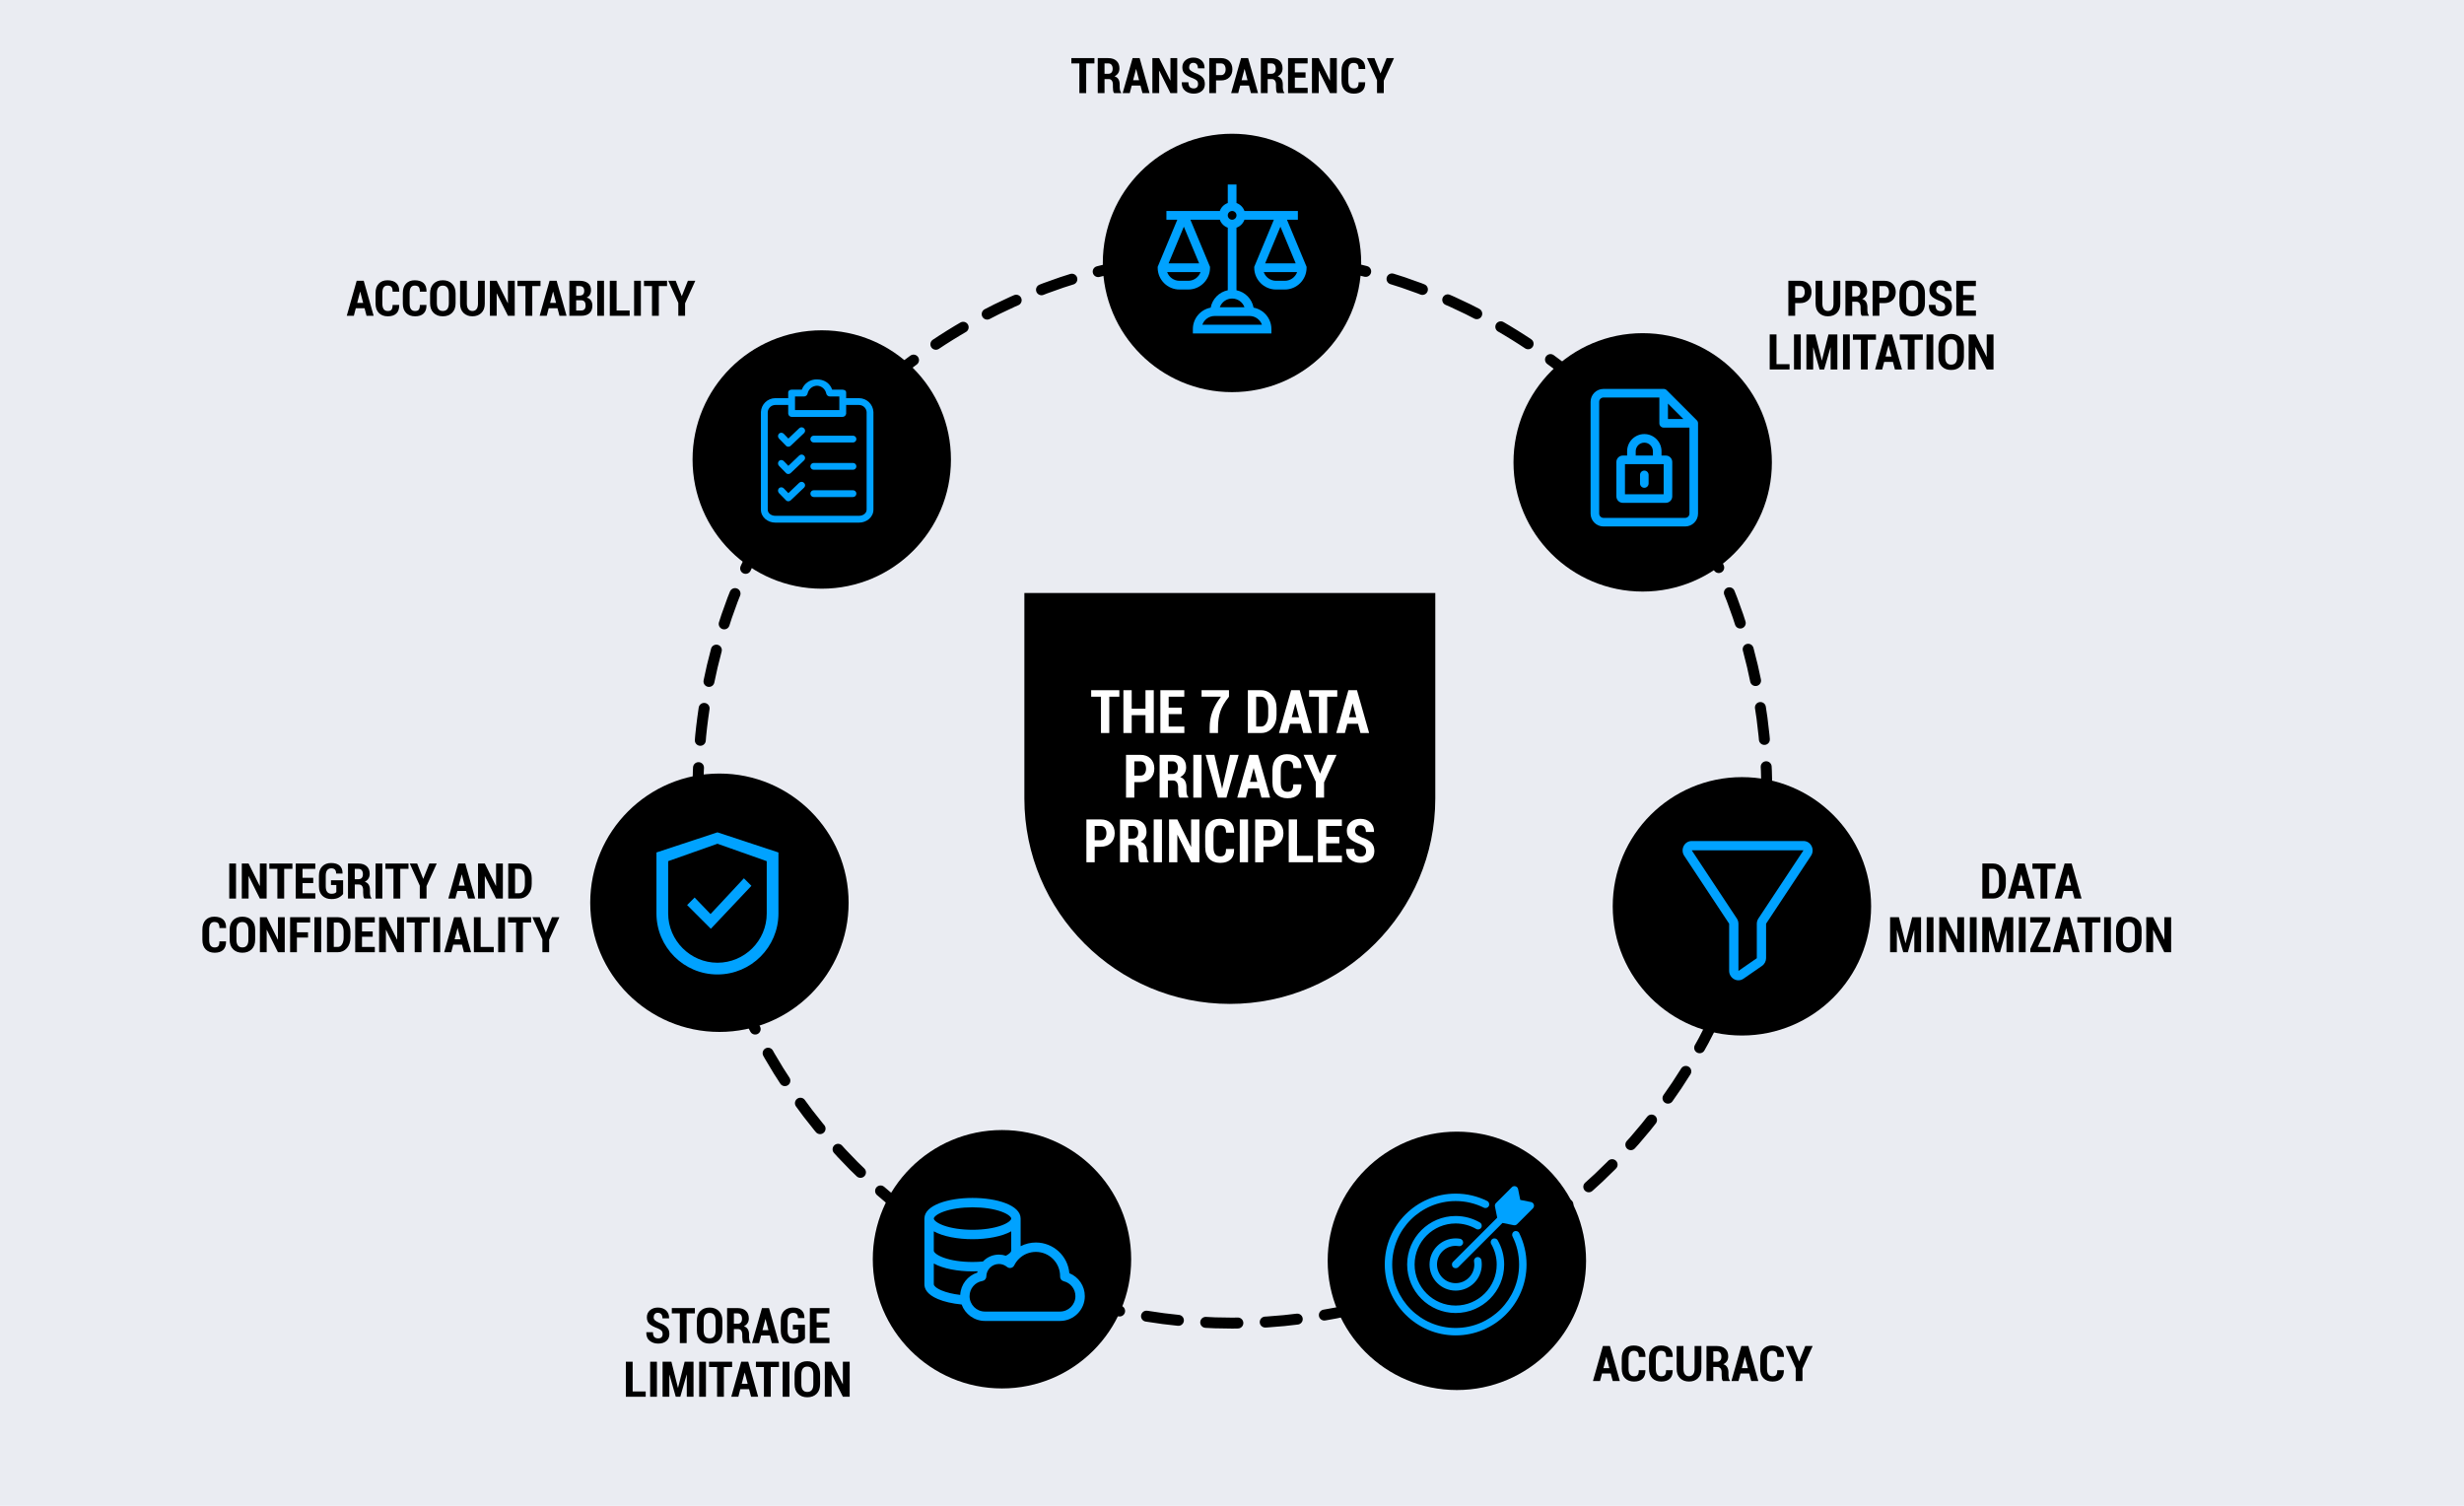 <?xml version="1.0" encoding="UTF-8"?>
<svg id="Layer_1" xmlns="http://www.w3.org/2000/svg" version="1.1" viewBox="0 0 900 550">
  <!-- Generator: Adobe Illustrator 29.4.0, SVG Export Plug-In . SVG Version: 2.1.0 Build 152)  -->
  <defs>
    <style>
      .st0 {
        fill: none;
        stroke: #000;
        stroke-dasharray: 11.753 10;
        stroke-linecap: round;
        stroke-linejoin: round;
        stroke-width: 4px;
      }

      .st1 {
        fill: #fff;
      }

      .st2 {
        fill: #eaecf2;
      }

      .st3, .st4 {
        fill: #00a2ff;
      }

      .st4 {
        fill-rule: evenodd;
      }
    </style>
  </defs>
  <rect class="st2" y="0" width="900" height="550"/>
  <circle class="st0" cx="450.137" cy="288.112" r="195.165"/>
  <circle cx="450" cy="96.043" r="47.19"/>
  <circle cx="300.154" cy="167.835" r="47.19"/>
  <circle cx="262.776" cy="329.732" r="47.19"/>
  <circle cx="365.982" cy="459.948" r="47.19"/>
  <circle cx="532.137" cy="460.53" r="47.19"/>
  <circle cx="636.252" cy="331.039" r="47.19"/>
  <circle cx="600.008" cy="168.884" r="47.19"/>
  <g>
    <path d="M399.749,23.161h-3.006v10.854h-2.487v-10.854h-2.927v-1.942h8.42v1.942Z"/>
    <path d="M403.44,28.883v5.133h-2.479v-12.788h3.832c1.271,0,2.271.331,3.002.993.729.662,1.094,1.585,1.094,2.769,0,.662-.154,1.236-.461,1.723-.309.486-.752.873-1.332,1.16.668.223,1.148.592,1.441,1.107s.439,1.16.439,1.934v.932c0,.357.041.732.123,1.125s.229.68.439.861v.185h-2.566c-.205-.188-.336-.494-.391-.918-.057-.425-.084-.848-.084-1.27v-.896c0-.65-.135-1.154-.404-1.512s-.656-.536-1.16-.536h-1.494ZM403.44,26.949h1.336c.533,0,.938-.16,1.217-.479s.418-.772.418-1.358c0-.598-.138-1.072-.413-1.424s-.677-.527-1.204-.527h-1.354v3.788Z"/>
    <path d="M416.571,31.247h-3.199l-.721,2.769h-2.584l3.63-12.797h2.566l3.63,12.797h-2.593l-.729-2.769ZM413.882,29.296h2.18l-1.063-4.061h-.053l-1.063,4.061Z"/>
    <path d="M429.992,34.015h-2.479l-4.061-8.165-.053.009v8.156h-2.479v-12.797h2.479l4.061,8.174.053-.009v-8.165h2.479v12.797Z"/>
    <path d="M437.604,30.693c0-.51-.131-.913-.391-1.208-.262-.296-.729-.584-1.402-.866-1.312-.463-2.3-.987-2.962-1.573s-.993-1.406-.993-2.461c0-1.049.378-1.903,1.134-2.562s1.72-.989,2.892-.989c1.242,0,2.241.352,2.997,1.055s1.122,1.646,1.099,2.83l-.018.053h-2.408c0-.662-.148-1.165-.443-1.507-.297-.343-.72-.514-1.271-.514-.475,0-.844.157-1.107.47s-.396.705-.396,1.173c0,.434.149.791.448,1.072s.812.589,1.538.923c1.236.41,2.172.929,2.809,1.556.635.627.953,1.471.953,2.531,0,1.096-.372,1.957-1.116,2.584s-1.731.94-2.962.94c-1.213,0-2.25-.338-3.111-1.015s-1.277-1.707-1.248-3.089l.018-.053h2.417c0,.803.163,1.38.487,1.731.326.352.805.527,1.438.527.533,0,.933-.146,1.199-.439s.4-.683.4-1.169Z"/>
    <path d="M444.169,29.383v4.632h-2.479v-12.797h4.28c1.283,0,2.3.376,3.05,1.129s1.125,1.739,1.125,2.958-.375,2.21-1.125,2.958-1.767,1.121-3.05,1.121h-1.802ZM444.169,27.441h1.802c.557,0,.979-.199,1.271-.598.289-.398.435-.905.435-1.521,0-.627-.146-1.144-.435-1.551-.291-.407-.714-.611-1.271-.611h-1.802v4.28Z"/>
    <path d="M456.192,31.247h-3.199l-.721,2.769h-2.584l3.63-12.797h2.566l3.63,12.797h-2.593l-.729-2.769ZM453.503,29.296h2.18l-1.063-4.061h-.053l-1.063,4.061Z"/>
    <path d="M463.021,28.883v5.133h-2.479v-12.788h3.832c1.271,0,2.271.331,3.002.993.729.662,1.094,1.585,1.094,2.769,0,.662-.154,1.236-.461,1.723-.309.486-.752.873-1.332,1.16.668.223,1.148.592,1.441,1.107s.439,1.16.439,1.934v.932c0,.357.041.732.123,1.125s.229.68.439.861v.185h-2.566c-.205-.188-.336-.494-.391-.918-.057-.425-.084-.848-.084-1.27v-.896c0-.65-.135-1.154-.404-1.512s-.656-.536-1.16-.536h-1.494ZM463.021,26.949h1.336c.533,0,.938-.16,1.217-.479s.418-.772.418-1.358c0-.598-.138-1.072-.413-1.424s-.677-.527-1.204-.527h-1.354v3.788Z"/>
    <path d="M476.864,28.364h-3.911v3.718h4.685v1.934h-7.163v-12.797h7.146v1.942h-4.667v3.27h3.911v1.934Z"/>
    <path d="M488.281,34.015h-2.479l-4.061-8.165-.053.009v8.156h-2.479v-12.797h2.479l4.061,8.174.053-.009v-8.165h2.479v12.797Z"/>
    <path d="M498.635,30.043l.018.053c.023,1.371-.327,2.398-1.051,3.081s-1.756,1.024-3.098,1.024c-1.377,0-2.47-.406-3.278-1.217s-1.213-1.964-1.213-3.458v-3.797c0-1.488.392-2.643,1.173-3.463.783-.82,1.839-1.23,3.169-1.23,1.4,0,2.476.34,3.226,1.02s1.113,1.708,1.09,3.085l-.018.053h-2.408c0-.82-.145-1.395-.436-1.723-.289-.328-.774-.492-1.454-.492-.621,0-1.087.224-1.397.672s-.466,1.135-.466,2.061v3.814c0,.932.167,1.622.501,2.07s.838.672,1.512.672c.615,0,1.058-.163,1.327-.488s.404-.904.404-1.736h2.399Z"/>
    <path d="M504.207,26.782h.053l2.206-5.563h2.707l-3.735,8.235v4.562h-2.47v-4.72l-3.665-8.077h2.707l2.197,5.563Z"/>
  </g>
  <g>
    <path d="M655.695,110.716v4.632h-2.479v-12.797h4.281c1.283,0,2.299.376,3.049,1.129s1.125,1.739,1.125,2.958-.375,2.21-1.125,2.958-1.766,1.121-3.049,1.121h-1.803ZM655.695,108.774h1.803c.557,0,.979-.199,1.27-.598.289-.398.436-.905.436-1.521,0-.627-.146-1.144-.436-1.551-.291-.407-.713-.611-1.27-.611h-1.803v4.28Z"/>
    <path d="M672.184,102.551v8.358c0,1.453-.418,2.587-1.252,3.401-.836.814-1.924,1.222-3.266,1.222s-2.42-.409-3.252-1.226-1.248-1.95-1.248-3.397v-8.358h2.471v8.358c0,.873.182,1.54.545,2s.857.69,1.484.69c.639,0,1.139-.229,1.498-.686.361-.457.541-1.125.541-2.004v-8.358h2.479Z"/>
    <path d="M676.535,110.216v5.133h-2.479v-12.788h3.832c1.271,0,2.271.331,3.002.993.729.662,1.094,1.585,1.094,2.769,0,.662-.154,1.236-.461,1.723-.309.486-.752.873-1.332,1.16.668.223,1.148.592,1.441,1.107s.439,1.16.439,1.934v.932c0,.357.041.732.123,1.125s.229.68.439.861v.185h-2.566c-.205-.188-.336-.494-.391-.918-.057-.425-.084-.848-.084-1.27v-.896c0-.65-.135-1.154-.404-1.512s-.656-.536-1.16-.536h-1.494ZM676.535,108.282h1.336c.533,0,.938-.16,1.217-.479.277-.319.418-.772.418-1.358,0-.598-.139-1.072-.414-1.424s-.676-.527-1.203-.527h-1.354v3.788Z"/>
    <path d="M686.467,110.716v4.632h-2.479v-12.797h4.279c1.283,0,2.301.376,3.051,1.129s1.125,1.739,1.125,2.958-.375,2.21-1.125,2.958-1.768,1.121-3.051,1.121h-1.801ZM686.467,108.774h1.801c.557,0,.98-.199,1.271-.598.289-.398.434-.905.434-1.521,0-.627-.145-1.144-.434-1.551-.291-.407-.715-.611-1.271-.611h-1.801v4.28Z"/>
    <path d="M703.104,110.743c0,1.506-.424,2.681-1.273,3.524s-1.98,1.266-3.393,1.266-2.541-.422-3.385-1.266-1.266-2.019-1.266-3.524v-3.568c0-1.5.42-2.676,1.262-3.529.84-.853,1.967-1.279,3.379-1.279s2.545.426,3.398,1.279c.852.853,1.277,2.029,1.277,3.529v3.568ZM700.635,107.148c0-.932-.189-1.635-.566-2.109-.379-.475-.926-.712-1.641-.712-.721,0-1.262.236-1.625.708s-.545,1.176-.545,2.114v3.595c0,.949.182,1.661.549,2.136.365.475.91.712,1.631.712s1.266-.237,1.639-.712c.371-.475.559-1.187.559-2.136v-3.595Z"/>
    <path d="M710.479,112.026c0-.51-.131-.913-.391-1.208-.262-.296-.729-.584-1.402-.866-1.312-.463-2.301-.987-2.963-1.573s-.992-1.406-.992-2.461c0-1.049.377-1.903,1.133-2.562s1.721-.989,2.893-.989c1.242,0,2.24.352,2.996,1.055s1.123,1.646,1.1,2.83l-.018.053h-2.408c0-.662-.148-1.165-.443-1.507-.297-.343-.721-.514-1.271-.514-.475,0-.844.157-1.107.47s-.395.705-.395,1.173c0,.434.148.791.447,1.072s.812.589,1.539.923c1.236.41,2.172.929,2.809,1.556.635.627.953,1.471.953,2.531,0,1.096-.373,1.957-1.117,2.584s-1.73.94-2.961.94c-1.213,0-2.25-.338-3.111-1.015s-1.277-1.707-1.248-3.089l.018-.053h2.416c0,.803.164,1.38.488,1.731.326.352.805.527,1.438.527.533,0,.932-.146,1.199-.439.266-.293.4-.683.4-1.169Z"/>
    <path d="M720.955,109.697h-3.912v3.718h4.686v1.934h-7.164v-12.797h7.146v1.942h-4.668v3.27h3.912v1.934Z"/>
    <path d="M648.879,133.015h4.773v1.934h-7.252v-12.797h2.479v10.863Z"/>
    <path d="M657.748,134.948h-2.471v-12.797h2.471v12.797Z"/>
    <path d="M665.42,131.644h.053l2.4-9.492h3.242v12.797h-2.461v-8.06l-.053-.009-2.311,8.068h-1.662l-2.293-8.007-.053.009v7.998h-2.471v-12.797h3.227l2.381,9.492Z"/>
    <path d="M675.65,134.948h-2.469v-12.797h2.469v12.797Z"/>
    <path d="M685.213,124.094h-3.006v10.854h-2.486v-10.854h-2.928v-1.942h8.42v1.942Z"/>
    <path d="M691.41,132.18h-3.199l-.721,2.769h-2.584l3.629-12.797h2.566l3.631,12.797h-2.594l-.729-2.769ZM688.721,130.229h2.18l-1.064-4.061h-.053l-1.062,4.061Z"/>
    <path d="M702.326,124.094h-3.006v10.854h-2.488v-10.854h-2.926v-1.942h8.42v1.942Z"/>
    <path d="M706.148,134.948h-2.469v-12.797h2.469v12.797Z"/>
    <path d="M717.346,130.343c0,1.506-.424,2.681-1.273,3.524s-1.98,1.266-3.393,1.266-2.541-.422-3.385-1.266-1.266-2.019-1.266-3.524v-3.568c0-1.5.42-2.676,1.262-3.529.84-.853,1.967-1.279,3.379-1.279s2.545.426,3.398,1.279c.852.853,1.277,2.029,1.277,3.529v3.568ZM714.877,126.748c0-.932-.189-1.635-.566-2.109-.379-.475-.926-.712-1.641-.712-.721,0-1.262.236-1.625.708s-.545,1.176-.545,2.114v3.595c0,.949.182,1.661.549,2.136.365.475.91.712,1.631.712s1.266-.237,1.639-.712c.371-.475.559-1.187.559-2.136v-3.595Z"/>
    <path d="M728.148,134.948h-2.479l-4.061-8.165-.053.009v8.156h-2.479v-12.797h2.479l4.061,8.174.053-.009v-8.165h2.479v12.797Z"/>
  </g>
  <g>
    <path d="M724.079,328.208v-12.797h3.946c1.336,0,2.44.5,3.313,1.499s1.31,2.28,1.31,3.845v2.118c0,1.57-.437,2.853-1.31,3.846s-1.978,1.489-3.313,1.489h-3.946ZM726.558,317.354v8.921h1.468c.639,0,1.154-.316,1.547-.949s.589-1.45.589-2.452v-2.136c0-.99-.196-1.802-.589-2.435s-.908-.949-1.547-.949h-1.468Z"/>
    <path d="M739.882,325.44h-3.199l-.721,2.769h-2.584l3.63-12.797h2.566l3.63,12.797h-2.593l-.729-2.769ZM737.192,323.488h2.18l-1.063-4.061h-.053l-1.063,4.061Z"/>
    <path d="M750.798,317.354h-3.006v10.854h-2.487v-10.854h-2.927v-1.942h8.42v1.942Z"/>
    <path d="M756.994,325.44h-3.199l-.721,2.769h-2.584l3.63-12.797h2.566l3.63,12.797h-2.593l-.729-2.769ZM754.305,323.488h2.18l-1.063-4.061h-.053l-1.063,4.061Z"/>
    <path d="M695.984,344.504h.053l2.399-9.492h3.243v12.797h-2.461v-8.06l-.053-.009-2.312,8.068h-1.661l-2.294-8.007-.053.009v7.998h-2.47v-12.797h3.226l2.382,9.492Z"/>
    <path d="M706.215,347.809h-2.47v-12.797h2.47v12.797Z"/>
    <path d="M717.403,347.809h-2.479l-4.061-8.165-.053.009v8.156h-2.479v-12.797h2.479l4.061,8.174.053-.009v-8.165h2.479v12.797Z"/>
    <path d="M721.982,347.809h-2.47v-12.797h2.47v12.797Z"/>
    <path d="M729.655,344.504h.053l2.399-9.492h3.243v12.797h-2.461v-8.06l-.053-.009-2.312,8.068h-1.661l-2.294-8.007-.053.009v7.998h-2.47v-12.797h3.226l2.382,9.492Z"/>
    <path d="M739.886,347.809h-2.47v-12.797h2.47v12.797Z"/>
    <path d="M744.307,345.875h4.649v1.934h-7.356v-1.248l4.535-9.606h-4.57v-1.942h7.295v1.204l-4.553,9.659Z"/>
    <path d="M756.286,345.04h-3.199l-.721,2.769h-2.584l3.63-12.797h2.566l3.63,12.797h-2.593l-.729-2.769ZM753.597,343.089h2.18l-1.063-4.061h-.053l-1.063,4.061Z"/>
    <path d="M767.202,336.954h-3.006v10.854h-2.487v-10.854h-2.927v-1.942h8.42v1.942Z"/>
    <path d="M771.025,347.809h-2.47v-12.797h2.47v12.797Z"/>
    <path d="M782.223,343.203c0,1.506-.425,2.681-1.274,3.524s-1.98,1.266-3.393,1.266-2.54-.422-3.384-1.266-1.266-2.019-1.266-3.524v-3.568c0-1.5.42-2.677,1.261-3.529s1.968-1.278,3.38-1.278,2.544.426,3.397,1.278c.852.853,1.278,2.029,1.278,3.529v3.568ZM779.753,339.609c0-.932-.189-1.635-.566-2.109-.379-.475-.925-.712-1.64-.712-.721,0-1.263.235-1.626.707s-.545,1.177-.545,2.114v3.595c0,.949.183,1.661.549,2.136s.91.712,1.631.712,1.267-.237,1.639-.712.559-1.187.559-2.136v-3.595Z"/>
    <path d="M793.024,347.809h-2.479l-4.061-8.165-.053.009v8.156h-2.479v-12.797h2.479l4.061,8.174.053-.009v-8.165h2.479v12.797Z"/>
  </g>
  <g>
    <path d="M133.16,112.58h-3.199l-.721,2.769h-2.584l3.63-12.797h2.566l3.63,12.797h-2.593l-.729-2.769ZM130.47,110.629h2.18l-1.063-4.061h-.053l-1.063,4.061Z"/>
    <path d="M145.798,111.376l.018.053c.023,1.371-.327,2.398-1.051,3.081s-1.756,1.024-3.098,1.024c-1.377,0-2.47-.406-3.278-1.217s-1.213-1.964-1.213-3.458v-3.797c0-1.488.392-2.643,1.173-3.463.783-.82,1.839-1.23,3.169-1.23,1.4,0,2.476.34,3.226,1.02s1.113,1.708,1.09,3.085l-.018.053h-2.408c0-.82-.145-1.395-.436-1.723-.289-.328-.774-.492-1.454-.492-.621,0-1.087.224-1.397.672s-.466,1.135-.466,2.061v3.814c0,.932.167,1.622.501,2.07s.838.672,1.512.672c.615,0,1.058-.163,1.327-.488s.404-.904.404-1.736h2.399Z"/>
    <path d="M155.756,111.376l.018.053c.023,1.371-.327,2.398-1.051,3.081s-1.756,1.024-3.098,1.024c-1.377,0-2.47-.406-3.278-1.217s-1.213-1.964-1.213-3.458v-3.797c0-1.488.392-2.643,1.173-3.463.783-.82,1.839-1.23,3.169-1.23,1.4,0,2.476.34,3.226,1.02s1.113,1.708,1.09,3.085l-.018.053h-2.408c0-.82-.145-1.395-.436-1.723-.289-.328-.774-.492-1.454-.492-.621,0-1.087.224-1.397.672s-.466,1.135-.466,2.061v3.814c0,.932.167,1.622.501,2.07s.838.672,1.512.672c.615,0,1.058-.163,1.327-.488s.404-.904.404-1.736h2.399Z"/>
    <path d="M166.409,110.743c0,1.506-.425,2.681-1.274,3.524s-1.98,1.266-3.393,1.266-2.54-.422-3.384-1.266-1.266-2.019-1.266-3.524v-3.568c0-1.5.42-2.676,1.261-3.529s1.968-1.279,3.38-1.279,2.544.426,3.397,1.279c.852.853,1.278,2.029,1.278,3.529v3.568ZM163.939,107.148c0-.932-.189-1.635-.566-2.109-.379-.475-.925-.712-1.64-.712-.721,0-1.263.236-1.626.708s-.545,1.176-.545,2.114v3.595c0,.949.183,1.661.549,2.136s.91.712,1.631.712,1.267-.237,1.639-.712.559-1.187.559-2.136v-3.595Z"/>
    <path d="M177.07,102.551v8.358c0,1.453-.418,2.587-1.252,3.401-.836.814-1.924,1.222-3.266,1.222s-2.42-.409-3.252-1.226-1.248-1.95-1.248-3.397v-8.358h2.47v8.358c0,.873.182,1.54.545,2s.858.69,1.485.69c.639,0,1.139-.229,1.498-.686.361-.457.541-1.125.541-2.004v-8.358h2.479Z"/>
    <path d="M188.012,115.348h-2.479l-4.061-8.165-.053.009v8.156h-2.479v-12.797h2.479l4.061,8.174.053-.009v-8.165h2.479v12.797Z"/>
    <path d="M197.425,104.494h-3.006v10.854h-2.487v-10.854h-2.927v-1.942h8.42v1.942Z"/>
    <path d="M203.622,112.58h-3.199l-.721,2.769h-2.584l3.63-12.797h2.566l3.63,12.797h-2.593l-.729-2.769ZM200.932,110.629h2.18l-1.063-4.061h-.053l-1.063,4.061Z"/>
    <path d="M207.972,115.348v-12.797h3.665c1.336,0,2.376.292,3.12.875s1.116,1.455,1.116,2.615c0,.604-.136,1.141-.409,1.613-.271.472-.675.822-1.208,1.05.715.146,1.246.489,1.595,1.028s.523,1.169.523,1.89c0,1.225-.355,2.152-1.068,2.782-.711.63-1.727.945-3.045.945h-4.289ZM210.451,107.966h1.301c.533-.012.94-.161,1.222-.448s.422-.703.422-1.248c0-.609-.146-1.058-.439-1.345s-.732-.431-1.318-.431h-1.187v3.472ZM210.451,109.679v3.735h1.811c.539,0,.946-.151,1.222-.453s.413-.749.413-1.34c0-.609-.126-1.081-.378-1.415s-.645-.51-1.178-.527h-1.89Z"/>
    <path d="M220.62,115.348h-2.47v-12.797h2.47v12.797Z"/>
    <path d="M225.216,113.415h4.772v1.934h-7.251v-12.797h2.479v10.863Z"/>
    <path d="M234.084,115.348h-2.47v-12.797h2.47v12.797Z"/>
    <path d="M243.647,104.494h-3.006v10.854h-2.487v-10.854h-2.927v-1.942h8.42v1.942Z"/>
    <path d="M249,108.115h.053l2.206-5.563h2.707l-3.735,8.235v4.562h-2.47v-4.72l-3.665-8.077h2.707l2.197,5.563Z"/>
  </g>
  <g>
    <path d="M86.204,328.208h-2.47v-12.797h2.47v12.797Z"/>
    <path d="M97.392,328.208h-2.479l-4.061-8.165-.053.009v8.156h-2.479v-12.797h2.479l4.061,8.174.053-.009v-8.165h2.479v12.797Z"/>
    <path d="M106.805,317.354h-3.006v10.854h-2.487v-10.854h-2.927v-1.942h8.42v1.942Z"/>
    <path d="M114.408,322.557h-3.911v3.718h4.685v1.934h-7.163v-12.797h7.146v1.942h-4.667v3.27h3.911v1.934Z"/>
    <path d="M125.324,326.521c-.363.51-.89.949-1.577,1.318-.689.369-1.578.554-2.668.554-1.383,0-2.492-.402-3.326-1.208-.836-.806-1.253-1.95-1.253-3.433v-3.885c0-1.477.405-2.619,1.218-3.428.811-.809,1.885-1.213,3.221-1.213,1.395,0,2.446.33,3.155.989s1.052,1.598,1.028,2.816l-.018.053h-2.329c0-.668-.146-1.154-.439-1.459s-.735-.457-1.327-.457c-.639,0-1.137.223-1.494.668s-.536,1.116-.536,2.013v3.902c0,.914.182,1.594.545,2.039s.882.668,1.556.668c.48,0,.858-.057,1.134-.171s.486-.266.633-.453v-2.584h-1.951v-1.714h4.43v4.983Z"/>
    <path d="M129.586,323.075v5.133h-2.479v-12.788h3.832c1.271,0,2.271.331,3.002.993.729.662,1.094,1.585,1.094,2.769,0,.662-.154,1.236-.461,1.723-.309.486-.752.873-1.332,1.16.668.223,1.148.592,1.441,1.107s.439,1.16.439,1.934v.932c0,.357.041.732.123,1.125s.229.68.439.861v.185h-2.566c-.205-.188-.336-.493-.391-.918-.057-.425-.084-.849-.084-1.271v-.896c0-.65-.135-1.154-.404-1.512s-.656-.536-1.16-.536h-1.494ZM129.586,321.142h1.336c.533,0,.938-.159,1.217-.479s.418-.772.418-1.358c0-.598-.138-1.072-.413-1.424s-.677-.527-1.204-.527h-1.354v3.788Z"/>
    <path d="M139.65,328.208h-2.47v-12.797h2.47v12.797Z"/>
    <path d="M149.212,317.354h-3.006v10.854h-2.487v-10.854h-2.927v-1.942h8.42v1.942Z"/>
    <path d="M154.565,320.975h.053l2.206-5.563h2.707l-3.735,8.235v4.562h-2.47v-4.72l-3.665-8.077h2.707l2.197,5.563Z"/>
    <path d="M170.253,325.44h-3.199l-.721,2.769h-2.584l3.63-12.797h2.566l3.63,12.797h-2.593l-.729-2.769ZM167.564,323.488h2.18l-1.063-4.061h-.053l-1.063,4.061Z"/>
    <path d="M183.674,328.208h-2.479l-4.061-8.165-.053.009v8.156h-2.479v-12.797h2.479l4.061,8.174.053-.009v-8.165h2.479v12.797Z"/>
    <path d="M185.643,328.208v-12.797h3.946c1.336,0,2.44.5,3.313,1.499s1.31,2.28,1.31,3.845v2.118c0,1.57-.437,2.853-1.31,3.846s-1.978,1.489-3.313,1.489h-3.946ZM188.122,317.354v8.921h1.468c.639,0,1.154-.316,1.547-.949s.589-1.45.589-2.452v-2.136c0-.99-.196-1.802-.589-2.435s-.908-.949-1.547-.949h-1.468Z"/>
    <path d="M82.547,343.836l.018.053c.023,1.371-.327,2.397-1.051,3.08s-1.756,1.024-3.098,1.024c-1.377,0-2.47-.406-3.278-1.218s-1.213-1.964-1.213-3.458v-3.797c0-1.488.392-2.643,1.173-3.463.783-.82,1.839-1.23,3.169-1.23,1.4,0,2.476.34,3.226,1.02s1.113,1.708,1.09,3.085l-.018.053h-2.408c0-.82-.145-1.395-.436-1.723-.289-.328-.774-.492-1.454-.492-.621,0-1.087.224-1.397.672s-.466,1.136-.466,2.062v3.814c0,.932.167,1.621.501,2.069s.838.673,1.512.673c.615,0,1.058-.163,1.327-.488s.404-.903.404-1.735h2.399Z"/>
    <path d="M93.2,343.203c0,1.506-.425,2.681-1.274,3.524s-1.98,1.266-3.393,1.266-2.54-.422-3.384-1.266-1.266-2.019-1.266-3.524v-3.568c0-1.5.42-2.677,1.261-3.529s1.968-1.278,3.38-1.278,2.544.426,3.397,1.278c.852.853,1.278,2.029,1.278,3.529v3.568ZM90.73,339.609c0-.932-.189-1.635-.566-2.109-.379-.475-.925-.712-1.64-.712-.721,0-1.263.235-1.626.707s-.545,1.177-.545,2.114v3.595c0,.949.183,1.661.549,2.136s.91.712,1.631.712,1.267-.237,1.639-.712.559-1.187.559-2.136v-3.595Z"/>
    <path d="M104.001,347.809h-2.479l-4.061-8.165-.053.009v8.156h-2.479v-12.797h2.479l4.061,8.174.053-.009v-8.165h2.479v12.797Z"/>
    <path d="M112.509,342.456h-4.061v5.353h-2.479v-12.797h7.312v1.942h-4.834v3.568h4.061v1.934Z"/>
    <path d="M117.317,347.809h-2.47v-12.797h2.47v12.797Z"/>
    <path d="M119.435,347.809v-12.797h3.946c1.336,0,2.44.499,3.313,1.498s1.31,2.281,1.31,3.846v2.118c0,1.57-.437,2.852-1.31,3.845s-1.978,1.49-3.313,1.49h-3.946ZM121.914,336.954v8.921h1.468c.639,0,1.154-.316,1.547-.949s.589-1.45.589-2.452v-2.136c0-.99-.196-1.802-.589-2.435s-.908-.949-1.547-.949h-1.468Z"/>
    <path d="M136.134,342.157h-3.911v3.718h4.685v1.934h-7.163v-12.797h7.146v1.942h-4.667v3.27h3.911v1.934Z"/>
    <path d="M147.551,347.809h-2.479l-4.061-8.165-.053.009v8.156h-2.479v-12.797h2.479l4.061,8.174.053-.009v-8.165h2.479v12.797Z"/>
    <path d="M156.964,336.954h-3.006v10.854h-2.487v-10.854h-2.927v-1.942h8.42v1.942Z"/>
    <path d="M160.788,347.809h-2.47v-12.797h2.47v12.797Z"/>
    <path d="M168.742,345.04h-3.199l-.721,2.769h-2.584l3.63-12.797h2.566l3.63,12.797h-2.593l-.729-2.769ZM166.052,343.089h2.18l-1.063-4.061h-.053l-1.063,4.061Z"/>
    <path d="M175.571,345.875h4.772v1.934h-7.251v-12.797h2.479v10.863Z"/>
    <path d="M184.439,347.809h-2.47v-12.797h2.47v12.797Z"/>
    <path d="M194.001,336.954h-3.006v10.854h-2.487v-10.854h-2.927v-1.942h8.42v1.942Z"/>
    <path d="M199.354,340.575h.053l2.206-5.563h2.707l-3.735,8.235v4.562h-2.47v-4.72l-3.665-8.077h2.707l2.197,5.563Z"/>
  </g>
  <g>
    <path d="M588.345,501.668h-3.199l-.721,2.769h-2.584l3.63-12.797h2.566l3.63,12.797h-2.593l-.729-2.769ZM585.655,499.717h2.18l-1.063-4.061h-.053l-1.063,4.061Z"/>
    <path d="M600.983,500.464l.018.053c.023,1.371-.327,2.398-1.051,3.081s-1.756,1.023-3.098,1.023c-1.377,0-2.47-.405-3.278-1.217s-1.213-1.965-1.213-3.459v-3.797c0-1.488.392-2.643,1.173-3.463.783-.82,1.839-1.23,3.169-1.23,1.4,0,2.476.34,3.226,1.02s1.113,1.708,1.09,3.085l-.018.053h-2.408c0-.82-.145-1.395-.436-1.723-.289-.328-.774-.492-1.454-.492-.621,0-1.087.225-1.397.673s-.466,1.135-.466,2.061v3.814c0,.932.167,1.622.501,2.07s.838.672,1.512.672c.615,0,1.058-.162,1.327-.487s.404-.904.404-1.736h2.399Z"/>
    <path d="M610.941,500.464l.018.053c.023,1.371-.327,2.398-1.051,3.081s-1.756,1.023-3.098,1.023c-1.377,0-2.47-.405-3.278-1.217s-1.213-1.965-1.213-3.459v-3.797c0-1.488.392-2.643,1.173-3.463.783-.82,1.839-1.23,3.169-1.23,1.4,0,2.476.34,3.226,1.02s1.113,1.708,1.09,3.085l-.018.053h-2.408c0-.82-.145-1.395-.436-1.723-.289-.328-.774-.492-1.454-.492-.621,0-1.087.225-1.397.673s-.466,1.135-.466,2.061v3.814c0,.932.167,1.622.501,2.07s.838.672,1.512.672c.615,0,1.058-.162,1.327-.487s.404-.904.404-1.736h2.399Z"/>
    <path d="M621.444,491.64v8.358c0,1.453-.418,2.587-1.252,3.401-.836.814-1.924,1.222-3.266,1.222s-2.42-.408-3.252-1.226-1.248-1.95-1.248-3.397v-8.358h2.47v8.358c0,.873.182,1.54.545,2s.858.689,1.485.689c.639,0,1.139-.229,1.498-.686.361-.457.541-1.125.541-2.004v-8.358h2.479Z"/>
    <path d="M625.795,499.304v5.133h-2.479v-12.788h3.832c1.271,0,2.271.331,3.002.993.729.662,1.094,1.585,1.094,2.769,0,.662-.154,1.236-.461,1.723-.309.486-.752.873-1.332,1.16.668.223,1.148.592,1.441,1.107s.439,1.16.439,1.934v.932c0,.357.041.732.123,1.125s.229.68.439.861v.185h-2.566c-.205-.188-.336-.493-.391-.918-.057-.425-.084-.849-.084-1.271v-.896c0-.65-.135-1.154-.404-1.512s-.656-.536-1.16-.536h-1.494ZM625.795,497.37h1.336c.533,0,.938-.159,1.217-.479s.418-.772.418-1.358c0-.598-.138-1.072-.413-1.424s-.677-.527-1.204-.527h-1.354v3.788Z"/>
    <path d="M638.926,501.668h-3.199l-.721,2.769h-2.584l3.63-12.797h2.566l3.63,12.797h-2.593l-.729-2.769ZM636.236,499.717h2.18l-1.063-4.061h-.053l-1.063,4.061Z"/>
    <path d="M651.564,500.464l.018.053c.023,1.371-.327,2.398-1.051,3.081s-1.756,1.023-3.098,1.023c-1.377,0-2.47-.405-3.278-1.217s-1.213-1.965-1.213-3.459v-3.797c0-1.488.392-2.643,1.173-3.463.783-.82,1.839-1.23,3.169-1.23,1.4,0,2.476.34,3.226,1.02s1.113,1.708,1.09,3.085l-.018.053h-2.408c0-.82-.145-1.395-.436-1.723-.289-.328-.774-.492-1.454-.492-.621,0-1.087.225-1.397.673s-.466,1.135-.466,2.061v3.814c0,.932.167,1.622.501,2.07s.838.672,1.512.672c.615,0,1.058-.162,1.327-.487s.404-.904.404-1.736h2.399Z"/>
    <path d="M657.137,497.203h.053l2.206-5.563h2.707l-3.735,8.235v4.562h-2.47v-4.72l-3.665-8.077h2.707l2.197,5.563Z"/>
  </g>
  <g>
    <path d="M242.022,487.254c0-.51-.131-.912-.391-1.208-.262-.296-.729-.585-1.402-.866-1.312-.463-2.3-.987-2.962-1.573s-.993-1.406-.993-2.461c0-1.049.378-1.902,1.134-2.562s1.72-.989,2.892-.989c1.242,0,2.241.352,2.997,1.055s1.122,1.646,1.099,2.83l-.018.053h-2.408c0-.662-.148-1.164-.443-1.507-.297-.343-.72-.515-1.271-.515-.475,0-.844.157-1.107.471s-.396.704-.396,1.173c0,.434.149.791.448,1.072s.812.589,1.538.923c1.236.41,2.172.929,2.809,1.556.635.627.953,1.471.953,2.531,0,1.096-.372,1.957-1.116,2.584s-1.731.94-2.962.94c-1.213,0-2.25-.338-3.111-1.015s-1.277-1.707-1.248-3.09l.018-.053h2.417c0,.803.163,1.38.487,1.731.326.352.805.527,1.438.527.533,0,.933-.146,1.199-.439s.4-.683.4-1.169Z"/>
    <path d="M253.809,479.722h-3.006v10.854h-2.487v-10.854h-2.927v-1.942h8.42v1.942Z"/>
    <path d="M263.854,485.971c0,1.506-.425,2.681-1.274,3.524s-1.98,1.266-3.393,1.266-2.54-.422-3.384-1.266-1.266-2.019-1.266-3.524v-3.568c0-1.5.42-2.676,1.261-3.528s1.968-1.279,3.38-1.279,2.544.427,3.397,1.279c.852.853,1.278,2.028,1.278,3.528v3.568ZM261.385,482.376c0-.932-.189-1.635-.566-2.109-.379-.475-.925-.712-1.64-.712-.721,0-1.263.236-1.626.708s-.545,1.176-.545,2.113v3.595c0,.949.183,1.661.549,2.136s.91.712,1.631.712,1.267-.237,1.639-.712.559-1.187.559-2.136v-3.595Z"/>
    <path d="M268.064,485.444v5.133h-2.479v-12.788h3.832c1.271,0,2.271.331,3.002.993.729.662,1.094,1.585,1.094,2.769,0,.662-.154,1.236-.461,1.723-.309.486-.752.873-1.332,1.16.668.223,1.148.592,1.441,1.107s.439,1.16.439,1.934v.932c0,.357.041.732.123,1.125s.229.68.439.861v.185h-2.566c-.205-.188-.336-.493-.391-.918-.057-.425-.084-.849-.084-1.271v-.896c0-.65-.135-1.154-.404-1.512s-.656-.536-1.16-.536h-1.494ZM268.064,483.51h1.336c.533,0,.938-.159,1.217-.479s.418-.772.418-1.358c0-.598-.138-1.072-.413-1.424s-.677-.527-1.204-.527h-1.354v3.788Z"/>
    <path d="M281.195,487.808h-3.199l-.721,2.769h-2.584l3.63-12.797h2.566l3.63,12.797h-2.593l-.729-2.769ZM278.506,485.857h2.18l-1.063-4.061h-.053l-1.063,4.061Z"/>
    <path d="M294.019,488.889c-.363.51-.89.949-1.577,1.318-.689.369-1.578.554-2.668.554-1.383,0-2.492-.402-3.326-1.208-.836-.806-1.253-1.95-1.253-3.433v-3.885c0-1.477.405-2.619,1.218-3.428.811-.809,1.885-1.213,3.221-1.213,1.395,0,2.446.33,3.155.989s1.052,1.598,1.028,2.816l-.018.053h-2.329c0-.668-.146-1.154-.439-1.459s-.735-.457-1.327-.457c-.639,0-1.137.223-1.494.668s-.536,1.116-.536,2.013v3.902c0,.914.182,1.594.545,2.039s.882.668,1.556.668c.48,0,.858-.057,1.134-.171s.486-.266.633-.453v-2.584h-1.951v-1.714h4.43v4.983Z"/>
    <path d="M302.192,484.925h-3.911v3.718h4.685v1.934h-7.163v-12.797h7.146v1.942h-4.667v3.27h3.911v1.934Z"/>
    <path d="M231.079,508.243h4.772v1.934h-7.251v-12.797h2.479v10.863Z"/>
    <path d="M239.947,510.177h-2.47v-12.797h2.47v12.797Z"/>
    <path d="M247.62,506.872h.053l2.399-9.492h3.243v12.797h-2.461v-8.06l-.053-.009-2.312,8.068h-1.661l-2.294-8.007-.053.009v7.998h-2.47v-12.797h3.226l2.382,9.492Z"/>
    <path d="M257.851,510.177h-2.47v-12.797h2.47v12.797Z"/>
    <path d="M267.413,499.322h-3.006v10.854h-2.487v-10.854h-2.927v-1.942h8.42v1.942Z"/>
    <path d="M273.609,507.408h-3.199l-.721,2.769h-2.584l3.63-12.797h2.566l3.63,12.797h-2.593l-.729-2.769ZM270.92,505.457h2.18l-1.063-4.061h-.053l-1.063,4.061Z"/>
    <path d="M284.525,499.322h-3.006v10.854h-2.487v-10.854h-2.927v-1.942h8.42v1.942Z"/>
    <path d="M288.349,510.177h-2.47v-12.797h2.47v12.797Z"/>
    <path d="M299.546,505.571c0,1.506-.425,2.681-1.274,3.524s-1.98,1.266-3.393,1.266-2.54-.422-3.384-1.266-1.266-2.019-1.266-3.524v-3.568c0-1.5.42-2.677,1.261-3.529s1.968-1.278,3.38-1.278,2.544.426,3.397,1.278c.852.853,1.278,2.029,1.278,3.529v3.568ZM297.076,501.977c0-.932-.189-1.635-.566-2.109-.379-.475-.925-.712-1.64-.712-.721,0-1.263.235-1.626.707s-.545,1.177-.545,2.114v3.595c0,.949.183,1.661.549,2.136s.91.712,1.631.712,1.267-.237,1.639-.712.559-1.187.559-2.136v-3.595Z"/>
    <path d="M310.348,510.177h-2.479l-4.061-8.165-.053.009v8.156h-2.479v-12.797h2.479l4.061,8.174.053-.009v-8.165h2.479v12.797Z"/>
  </g>
  <path d="M374.161,216.592v75.048c0,41.382,33.666,75.048,75.048,75.048s75.048-33.666,75.048-75.048v-75.048h-150.096Z"/>
  <g>
    <path class="st1" d="M408.853,254.476h-3.674v13.267h-3.04v-13.267h-3.577v-2.374h10.291v2.374Z"/>
    <path class="st1" d="M421.421,267.742h-3.019v-6.521h-5.038v6.521h-3.029v-15.641h3.029v6.757h5.038v-6.757h3.019v15.641Z"/>
    <path class="st1" d="M431.647,260.835h-4.78v4.544h5.726v2.363h-8.755v-15.641h8.733v2.374h-5.704v3.996h4.78v2.363Z"/>
    <path class="st1" d="M448.899,254.476c-1.562,1.927-2.619,3.731-3.174,5.414-.556,1.683-.833,3.663-.833,5.94v1.912h-3.051v-1.912c0-2.198.353-4.209,1.058-6.032.706-1.822,1.731-3.597,3.078-5.322h-7.09v-2.374h10.012v2.374Z"/>
    <path class="st1" d="M455.796,267.742v-15.641h4.823c1.633,0,2.982.61,4.05,1.831,1.067,1.222,1.601,2.788,1.601,4.7v2.589c0,1.919-.533,3.485-1.601,4.699s-2.417,1.821-4.05,1.821h-4.823ZM458.825,254.476v10.903h1.794c.78,0,1.411-.387,1.891-1.16s.72-1.772.72-2.997v-2.61c0-1.21-.24-2.202-.72-2.976s-1.11-1.16-1.891-1.16h-1.794Z"/>
    <path class="st1" d="M475.11,264.359h-3.91l-.881,3.384h-3.158l4.437-15.641h3.137l4.437,15.641h-3.169l-.892-3.384ZM471.823,261.974h2.664l-1.3-4.963h-.064l-1.3,4.963Z"/>
    <path class="st1" d="M488.452,254.476h-3.674v13.267h-3.04v-13.267h-3.577v-2.374h10.291v2.374Z"/>
    <path class="st1" d="M496.025,264.359h-3.91l-.881,3.384h-3.158l4.437-15.641h3.137l4.437,15.641h-3.169l-.892-3.384ZM492.738,261.974h2.664l-1.3-4.963h-.064l-1.3,4.963Z"/>
    <path class="st1" d="M414.32,285.681v5.661h-3.029v-15.641h5.231c1.568,0,2.811.461,3.728,1.381s1.375,2.125,1.375,3.614c0,1.497-.458,2.702-1.375,3.615s-2.159,1.369-3.728,1.369h-2.202ZM414.32,283.307h2.202c.681,0,1.198-.243,1.552-.73.355-.486.532-1.106.532-1.858,0-.766-.177-1.397-.532-1.896-.354-.498-.871-.747-1.552-.747h-2.202v5.231Z"/>
    <path class="st1" d="M426.588,285.069v6.273h-3.029v-15.63h4.684c1.554,0,2.777.405,3.668,1.214.893.81,1.338,1.938,1.338,3.384,0,.81-.188,1.512-.564,2.105-.375.595-.918,1.067-1.627,1.418.816.272,1.403.724,1.762,1.354.358.631.537,1.418.537,2.363v1.139c0,.438.05.896.15,1.375.101.48.279.831.537,1.053v.226h-3.137c-.251-.229-.41-.603-.479-1.122-.067-.52-.102-1.037-.102-1.553v-1.096c0-.795-.165-1.41-.494-1.848-.329-.437-.802-.655-1.418-.655h-1.826ZM426.588,282.705h1.633c.651,0,1.147-.194,1.488-.585.34-.391.51-.943.51-1.66,0-.73-.168-1.311-.505-1.74s-.827-.645-1.472-.645h-1.654v4.63Z"/>
    <path class="st1" d="M438.888,291.342h-3.019v-15.641h3.019v15.641Z"/>
    <path class="st1" d="M446.225,287.346l.129.655h.064l.129-.623,2.707-11.677h3.19l-4.479,15.641h-3.147l-4.458-15.641h3.19l2.675,11.645Z"/>
    <path class="st1" d="M459.867,287.958h-3.91l-.881,3.384h-3.158l4.437-15.641h3.137l4.437,15.641h-3.169l-.892-3.384ZM456.58,285.573h2.664l-1.3-4.963h-.064l-1.3,4.963Z"/>
    <path class="st1" d="M475.314,286.487l.021.064c.028,1.676-.399,2.932-1.283,3.766-.885.834-2.147,1.251-3.787,1.251-1.683,0-3.019-.495-4.007-1.487s-1.482-2.401-1.482-4.228v-4.641c0-1.818.478-3.229,1.435-4.232.955-1.002,2.246-1.504,3.872-1.504,1.712,0,3.025.416,3.942,1.246.917.831,1.36,2.088,1.332,3.771l-.021.064h-2.943c0-1.002-.178-1.704-.531-2.105-.355-.4-.947-.602-1.778-.602-.759,0-1.328.274-1.708.822s-.569,1.388-.569,2.519v4.662c0,1.139.204,1.982.612,2.53s1.024.821,1.848.821c.752,0,1.293-.198,1.622-.596s.494-1.104.494-2.122h2.933Z"/>
    <path class="st1" d="M482.125,282.501h.064l2.696-6.8h3.309l-4.565,10.065v5.575h-3.019v-5.769l-4.479-9.872h3.309l2.686,6.8Z"/>
    <path class="st1" d="M399.851,309.281v5.661h-3.029v-15.641h5.231c1.568,0,2.811.46,3.728,1.38.917.921,1.375,2.126,1.375,3.615,0,1.497-.458,2.701-1.375,3.614s-2.159,1.37-3.728,1.37h-2.202ZM399.851,306.907h2.202c.681,0,1.198-.243,1.552-.73.355-.487.532-1.106.532-1.858,0-.767-.177-1.398-.532-1.896-.354-.497-.871-.746-1.552-.746h-2.202v5.231Z"/>
    <path class="st1" d="M412.118,308.669v6.273h-3.029v-15.63h4.684c1.554,0,2.777.404,3.668,1.214.893.81,1.338,1.938,1.338,3.384,0,.81-.188,1.511-.564,2.105-.375.595-.918,1.067-1.627,1.418.816.272,1.403.724,1.762,1.354s.537,1.418.537,2.363v1.139c0,.437.05.896.15,1.375s.279.831.537,1.053v.226h-3.137c-.251-.229-.41-.604-.479-1.123-.067-.519-.102-1.036-.102-1.552v-1.096c0-.795-.165-1.411-.494-1.848s-.802-.655-1.418-.655h-1.826ZM412.118,306.306h1.633c.651,0,1.147-.195,1.488-.586.34-.39.51-.943.51-1.659,0-.73-.168-1.311-.505-1.74s-.827-.645-1.472-.645h-1.654v4.63Z"/>
    <path class="st1" d="M424.418,314.943h-3.019v-15.641h3.019v15.641Z"/>
    <path class="st1" d="M438.093,314.943h-3.029l-4.963-9.979-.064.011v9.969h-3.029v-15.641h3.029l4.963,9.99.064-.011v-9.979h3.029v15.641Z"/>
    <path class="st1" d="M450.747,310.087l.021.064c.028,1.676-.399,2.931-1.283,3.765-.885.835-2.147,1.252-3.787,1.252-1.683,0-3.019-.496-4.007-1.488-.988-.991-1.482-2.4-1.482-4.227v-4.641c0-1.819.478-3.229,1.435-4.232.955-1.003,2.246-1.504,3.872-1.504,1.712,0,3.025.415,3.942,1.246s1.36,2.088,1.332,3.771l-.021.064h-2.943c0-1.003-.178-1.704-.531-2.105-.355-.401-.947-.602-1.778-.602-.759,0-1.328.273-1.708.821s-.569,1.388-.569,2.52v4.662c0,1.139.204,1.981.612,2.529s1.024.822,1.848.822c.752,0,1.293-.199,1.622-.597s.494-1.104.494-2.121h2.933Z"/>
    <path class="st1" d="M455.86,314.943h-3.019v-15.641h3.019v15.641Z"/>
    <path class="st1" d="M461.479,309.281v5.661h-3.029v-15.641h5.231c1.568,0,2.811.46,3.728,1.38.917.921,1.375,2.126,1.375,3.615,0,1.497-.458,2.701-1.375,3.614s-2.159,1.37-3.728,1.37h-2.202ZM461.479,306.907h2.202c.681,0,1.198-.243,1.552-.73.355-.487.532-1.106.532-1.858,0-.767-.177-1.398-.532-1.896-.354-.497-.871-.746-1.552-.746h-2.202v5.231Z"/>
    <path class="st1" d="M473.746,312.579h5.833v2.363h-8.862v-15.641h3.029v13.277Z"/>
    <path class="st1" d="M489.204,308.035h-4.78v4.544h5.726v2.363h-8.755v-15.641h8.733v2.374h-5.704v3.996h4.78v2.363Z"/>
    <path class="st1" d="M498.969,310.882c0-.623-.159-1.115-.479-1.478-.318-.361-.89-.714-1.713-1.058-1.604-.565-2.811-1.207-3.62-1.923s-1.214-1.719-1.214-3.008c0-1.282.462-2.326,1.386-3.132s2.102-1.208,3.534-1.208c1.519,0,2.739.43,3.663,1.289s1.371,2.013,1.343,3.459l-.021.064h-2.943c0-.81-.181-1.424-.543-1.843-.361-.419-.879-.628-1.552-.628-.58,0-1.031.191-1.354.574-.322.384-.483.861-.483,1.435,0,.53.183.967.548,1.311s.992.72,1.88,1.128c1.511.501,2.655,1.135,3.432,1.901.777.767,1.166,1.798,1.166,3.094,0,1.339-.455,2.392-1.364,3.158s-2.116,1.149-3.62,1.149c-1.482,0-2.75-.414-3.803-1.241s-1.562-2.085-1.525-3.775l.021-.064h2.954c0,.981.198,1.687.597,2.116.396.43.982.645,1.756.645.651,0,1.141-.179,1.467-.537.325-.358.488-.834.488-1.429Z"/>
  </g>
  <path class="st4" d="M615.163,312.56c-1.447-2.188-.024-5.372,2.803-5.372h40.738c2.826,0,4.25,3.184,2.803,5.372l-16.41,24.808c-.007.011-.015.03-.015.056v12.518c0,1.123-.54,2.198-1.48,2.849l-6.734,4.666c-2.346,1.625-5.281-.209-5.281-2.849v-17.185c0-.026-.008-.045-.015-.056l-16.41-24.808ZM617.979,310.661c.002.005.005.015.015.029l16.41,24.808c.379.573.578,1.244.578,1.926v17.185c0,.013,0,.022.002.029l6.686-4.633h0s.005-.006.008-.013c.006-.012.011-.029.011-.05v-12.518c0-.682.199-1.354.578-1.926l16.41-24.808c.009-.014.013-.023.015-.029.002-.006.003-.012.003-.019,0-.016-.003-.037-.014-.058,0-.002-.002-.003-.003-.005h-40.685s-.002.003-.003.005c-.01.021-.014.042-.014.058,0,.007.001.013.003.019Z"/>
  <g>
    <path class="st4" d="M541.102,460.284c-.126-.74-.826-1.245-1.572-1.119-.74.126-1.24.826-1.113,1.572.057.367.092.746.092,1.136,0,3.759-3.053,6.812-6.818,6.812s-6.812-3.053-6.812-6.812,3.053-6.818,6.812-6.818c.39,0,.769.034,1.136.092.746.126,1.446-.373,1.572-1.113.126-.746-.379-1.446-1.119-1.572-.516-.086-1.044-.132-1.59-.132-5.262,0-9.538,4.275-9.538,9.543s4.275,9.538,9.538,9.538,9.544-4.275,9.544-9.538c0-.545-.046-1.073-.132-1.59ZM547.036,453.007c-.373-.648-1.211-.867-1.859-.493-.654.379-.878,1.211-.499,1.865,1.274,2.204,2.009,4.763,2.009,7.495,0,8.275-6.72,14.99-14.995,14.99s-14.99-6.714-14.99-14.99,6.714-14.995,14.99-14.995c2.732,0,5.291.735,7.495,2.009.654.379,1.486.155,1.865-.499.373-.648.155-1.486-.493-1.859-2.611-1.509-5.635-2.376-8.866-2.376-9.779,0-17.715,7.942-17.715,17.721s7.937,17.716,17.715,17.716,17.721-7.937,17.721-17.716c0-3.231-.867-6.255-2.376-8.866ZM554.91,450.39c-.339-.677-1.153-.947-1.831-.614-.671.333-.947,1.153-.614,1.825,1.538,3.099,2.399,6.582,2.399,10.272,0,12.792-10.381,23.173-23.173,23.173s-23.173-10.381-23.173-23.173,10.381-23.173,23.173-23.173c3.696,0,7.196.872,10.301,2.41.671.339,1.486.063,1.825-.614.333-.671.063-1.486-.614-1.825-3.466-1.727-7.374-2.691-11.512-2.691-14.289,0-25.893,11.598-25.893,25.893,0,14.29,11.604,25.893,25.893,25.893s25.893-11.604,25.893-25.893c0-4.12-.964-8.017-2.674-11.483Z"/>
    <path class="st4" d="M559.914,441.357l-5.779,5.785c-.321.321-.786.465-1.234.373l-4.103-.821-16.143,16.143c-.528.528-1.395.528-1.928,0-.528-.534-.528-1.4,0-1.928l16.143-16.143-.821-4.103c-.092-.447.052-.912.373-1.234l5.785-5.779c.264-.27.626-.407.993-.402.121.006.247.023.367.057.476.149.844.545.941,1.039l.786,3.931,3.925.781c.493.098.889.465,1.039.941.143.482.011,1.004-.344,1.36Z"/>
  </g>
  <g id="File_Lock">
    <g>
      <path class="st3" d="M608.452,166.394h-1.57v-1.57c0-3.463-2.818-6.28-6.28-6.28s-6.28,2.818-6.28,6.28v1.57h-1.57c-1.298,0-2.355,1.057-2.355,2.355v12.561c0,1.298,1.057,2.355,2.355,2.355h15.701c1.298,0,2.355-1.057,2.355-2.355v-12.561c0-1.298-1.057-2.355-2.355-2.355ZM597.461,164.823c0-1.732,1.408-3.14,3.14-3.14s3.14,1.408,3.14,3.14v1.57h-6.28v-1.57ZM607.667,180.524h-14.131v-10.991h14.131v10.991Z"/>
      <path class="st3" d="M600.602,171.889c-.867,0-1.57.703-1.57,1.57v3.14c0,.867.703,1.57,1.57,1.57s1.57-.703,1.57-1.57v-3.14c0-.867-.703-1.57-1.57-1.57Z"/>
      <path class="st3" d="M619.768,153.508l-10.991-10.991c-.294-.294-.694-.46-1.11-.46h-21.981c-2.598,0-4.71,2.113-4.71,4.71v40.822c0,2.598,2.113,4.71,4.71,4.71h29.832c2.598,0,4.71-2.113,4.71-4.71v-32.972c0-.416-.166-.816-.46-1.11ZM609.237,147.417l5.63,5.63h-5.63v-5.63ZM615.518,189.16h-29.832c-.866,0-1.57-.704-1.57-1.57v-40.822c0-.866.704-1.57,1.57-1.57h20.411v9.421c0,.867.703,1.57,1.57,1.57h9.421v31.402c0,.866-.704,1.57-1.57,1.57Z"/>
    </g>
  </g>
  <g>
    <path class="st3" d="M313.801,145.433h-4.733v-2.117c0-.685-.747-.996-1.432-.996h-3.674c-.872-2.491-3.051-3.736-5.542-3.736-2.463-.093-4.704,1.418-5.542,3.736h-3.612c-.685,0-1.37.311-1.37.996v2.117h-4.733c-2.805.03-5.099,2.242-5.231,5.044v35.681c0,2.74,2.491,4.733,5.231,4.733h30.637c2.74,0,5.231-1.993,5.231-4.733v-35.681c-.132-2.802-2.426-5.014-5.231-5.044ZM290.387,144.81h3.425c.598-.073,1.078-.528,1.183-1.121.369-1.606,1.778-2.759,3.425-2.802,1.632.049,3.02,1.206,3.363,2.802.112.614.624,1.074,1.245,1.121h3.549v4.982h-16.19v-4.982ZM316.541,186.157c0,1.37-1.37,2.242-2.74,2.242h-30.637c-1.37,0-2.74-.872-2.74-2.242v-35.681c.127-1.426,1.308-2.527,2.74-2.553h4.733v3.176c.066.698.67,1.22,1.37,1.183h18.37c.713.039,1.336-.476,1.432-1.183v-3.176h4.733c1.431.026,2.613,1.127,2.74,2.553v35.681h0Z"/>
    <path class="st3" d="M293.688,166.418c-.467-.492-1.243-.52-1.744-.062l-3.985,3.798-1.681-1.744c-.467-.492-1.243-.52-1.744-.062-.482.505-.482,1.3,0,1.806l2.553,2.615c.221.247.54.384.872.374.328-.005.642-.139.872-.374l4.857-4.608c.482-.442.514-1.19.072-1.672-.023-.025-.047-.049-.072-.072Z"/>
    <path class="st3" d="M311.559,169.095h-14.322c-.688,0-1.245.558-1.245,1.245s.558,1.245,1.245,1.245h14.322c.688,0,1.245-.558,1.245-1.245s-.558-1.245-1.245-1.245Z"/>
    <path class="st3" d="M293.688,156.454c-.467-.492-1.243-.52-1.744-.062l-3.985,3.798-1.681-1.744c-.467-.492-1.243-.52-1.744-.062-.482.505-.482,1.3,0,1.806l2.553,2.615c.221.247.54.384.872.374.328-.005.642-.139.872-.374l4.857-4.608c.482-.442.514-1.19.072-1.672-.023-.025-.047-.049-.072-.072Z"/>
    <path class="st3" d="M311.559,159.132h-14.322c-.688,0-1.245.558-1.245,1.245s.558,1.245,1.245,1.245h14.322c.688,0,1.245-.558,1.245-1.245s-.558-1.245-1.245-1.245Z"/>
    <path class="st3" d="M293.688,176.381c-.467-.492-1.243-.52-1.744-.062l-3.985,3.798-1.681-1.744c-.467-.492-1.243-.52-1.744-.062-.482.505-.482,1.3,0,1.806l2.553,2.615c.221.247.54.384.872.374.328-.005.642-.139.872-.374l4.857-4.608c.482-.442.514-1.19.072-1.672-.023-.025-.047-.049-.072-.072Z"/>
    <path class="st3" d="M311.559,179.059h-14.322c-.688,0-1.245.558-1.245,1.245s.558,1.245,1.245,1.245h14.322c.688,0,1.245-.558,1.245-1.245s-.558-1.245-1.245-1.245Z"/>
  </g>
  <path class="st3" d="M262.057,304.014l-22.28,7.354v22.28c0,12.293,9.988,22.28,22.28,22.28s22.28-9.988,22.28-22.28v-22.28l-22.28-7.354ZM280.056,333.647c0,9.988-8.122,18-18,18s-18-8.122-18-18v-19.097l18-6.366,18,6.366v19.097ZM253.715,327.83l-2.744,2.744,8.671,8.671,14.817-15.695-2.744-2.744-12.183,13.061-5.817-6.037Z"/>
  <path class="st3" d="M390.599,465.049c-.536-6.271-5.812-11.212-12.22-11.212-1.953,0-3.862.463-5.583,1.344v-10.093c0-4.949-8.841-7.538-17.574-7.538s-17.574,2.589-17.574,7.538v24.042c0,1.487.843,3.619,4.861,5.337,2.319.991,5.385,1.694,8.733,2.011,1.253,3.498,4.6,6.008,8.523,6.008h27.424c4.991,0,9.051-4.06,9.051-9.051,0-3.74-2.263-7.023-5.641-8.388h0ZM359.223,460.571c-.067.066-.131.133-.195.2-1.243.116-2.545.177-3.805.177-4.039,0-7.811-.568-10.621-1.6-2.582-.948-3.52-2.018-3.52-2.505v-7.094c3.372,1.901,8.776,2.878,14.141,2.878s10.769-.978,14.14-2.878v7.094c0,.426-.609,1.127-1.951,1.825-.814-.272-1.672-.416-2.541-.416-2.128,0-4.133.823-5.647,2.318ZM344.601,442.584c2.81-1.032,6.582-1.6,10.621-1.6s7.811.568,10.621,1.6c2.582.948,3.52,2.018,3.52,2.505s-.937,1.557-3.52,2.505c-2.81,1.032-6.582,1.6-10.621,1.6s-7.811-.568-10.621-1.6c-2.582-.948-3.52-2.018-3.52-2.505s.937-1.557,3.52-2.505ZM341.082,469.132v-7.628c3.372,1.901,8.776,2.878,14.141,2.878.61,0,1.23-.013,1.849-.039-.04.16-.076.321-.106.484-3.547,1.142-6.048,4.359-6.238,8.148-2.663-.312-5.054-.887-6.869-1.662-2.197-.939-2.777-1.837-2.777-2.18h0ZM387.189,479.054h-27.424c-3.098,0-5.618-2.52-5.618-5.618,0-2.757,1.97-5.087,4.684-5.54.819-.137,1.423-.84,1.434-1.67.034-2.504,2.1-4.542,4.604-4.542,1.076,0,2.123.379,2.948,1.068.404.337.94.47,1.454.362.515-.109.951-.447,1.184-.919.456-.923,1.054-1.738,1.76-2.428.037-.033.073-.067.106-.103,1.607-1.518,3.75-2.394,6.056-2.394,4.87,0,8.832,3.962,8.832,8.832,0,.058-.001.116-.002.174-.016.804.53,1.512,1.311,1.702,2.524.612,4.287,2.857,4.287,5.459,0,3.097-2.52,5.618-5.618,5.618h0Z"/>
  <path class="st3" d="M474.06,80.253v-3.187h-19.504c-.481-1.356-1.557-2.432-2.913-2.913v-6.755h-3.187v6.755c-1.356.481-2.432,1.557-2.913,2.913h-19.504v3.187h3.984l-7.171,17.211v.319c0,4.394,3.575,7.968,7.968,7.968h3.187c4.394,0,7.968-3.575,7.968-7.968v-.319l-7.171-17.211h10.739c.481,1.356,1.557,2.432,2.913,2.913v22.852c-3.163.645-5.648,3.169-6.239,6.35-3.7.687-6.511,3.936-6.511,7.832v1.594h28.686v-1.594c0-3.896-2.811-7.145-6.511-7.832-.591-3.182-3.076-5.706-6.239-6.35v-22.852c1.356-.481,2.432-1.557,2.913-2.913h10.739l-7.171,17.211v.319c0,4.394,3.575,7.968,7.968,7.968h3.187c4.394,0,7.968-3.575,7.968-7.968v-.319l-7.171-17.211h3.984ZM432.413,82.803l5.578,13.387h-11.155l5.578-13.387ZM434.007,102.564h-3.187c-2.077,0-3.849-1.332-4.507-3.188h12.201c-.658,1.856-2.429,3.188-4.507,3.188ZM467.685,82.803l5.578,13.387h-11.155l5.578-13.387ZM469.279,102.564h-3.187c-2.077,0-3.849-1.332-4.507-3.188h12.201c-.658,1.856-2.429,3.188-4.507,3.188ZM460.932,118.606h-21.765c.658-1.855,2.43-3.187,4.508-3.187h12.749c2.078,0,3.85,1.332,4.508,3.187ZM454.556,112.232h-9.014c.658-1.855,2.429-3.187,4.507-3.187s3.849,1.332,4.507,3.187ZM450.049,80.253c-.879,0-1.594-.715-1.594-1.594s.715-1.594,1.594-1.594,1.594.715,1.594,1.594-.715,1.594-1.594,1.594h0Z"/>
</svg>